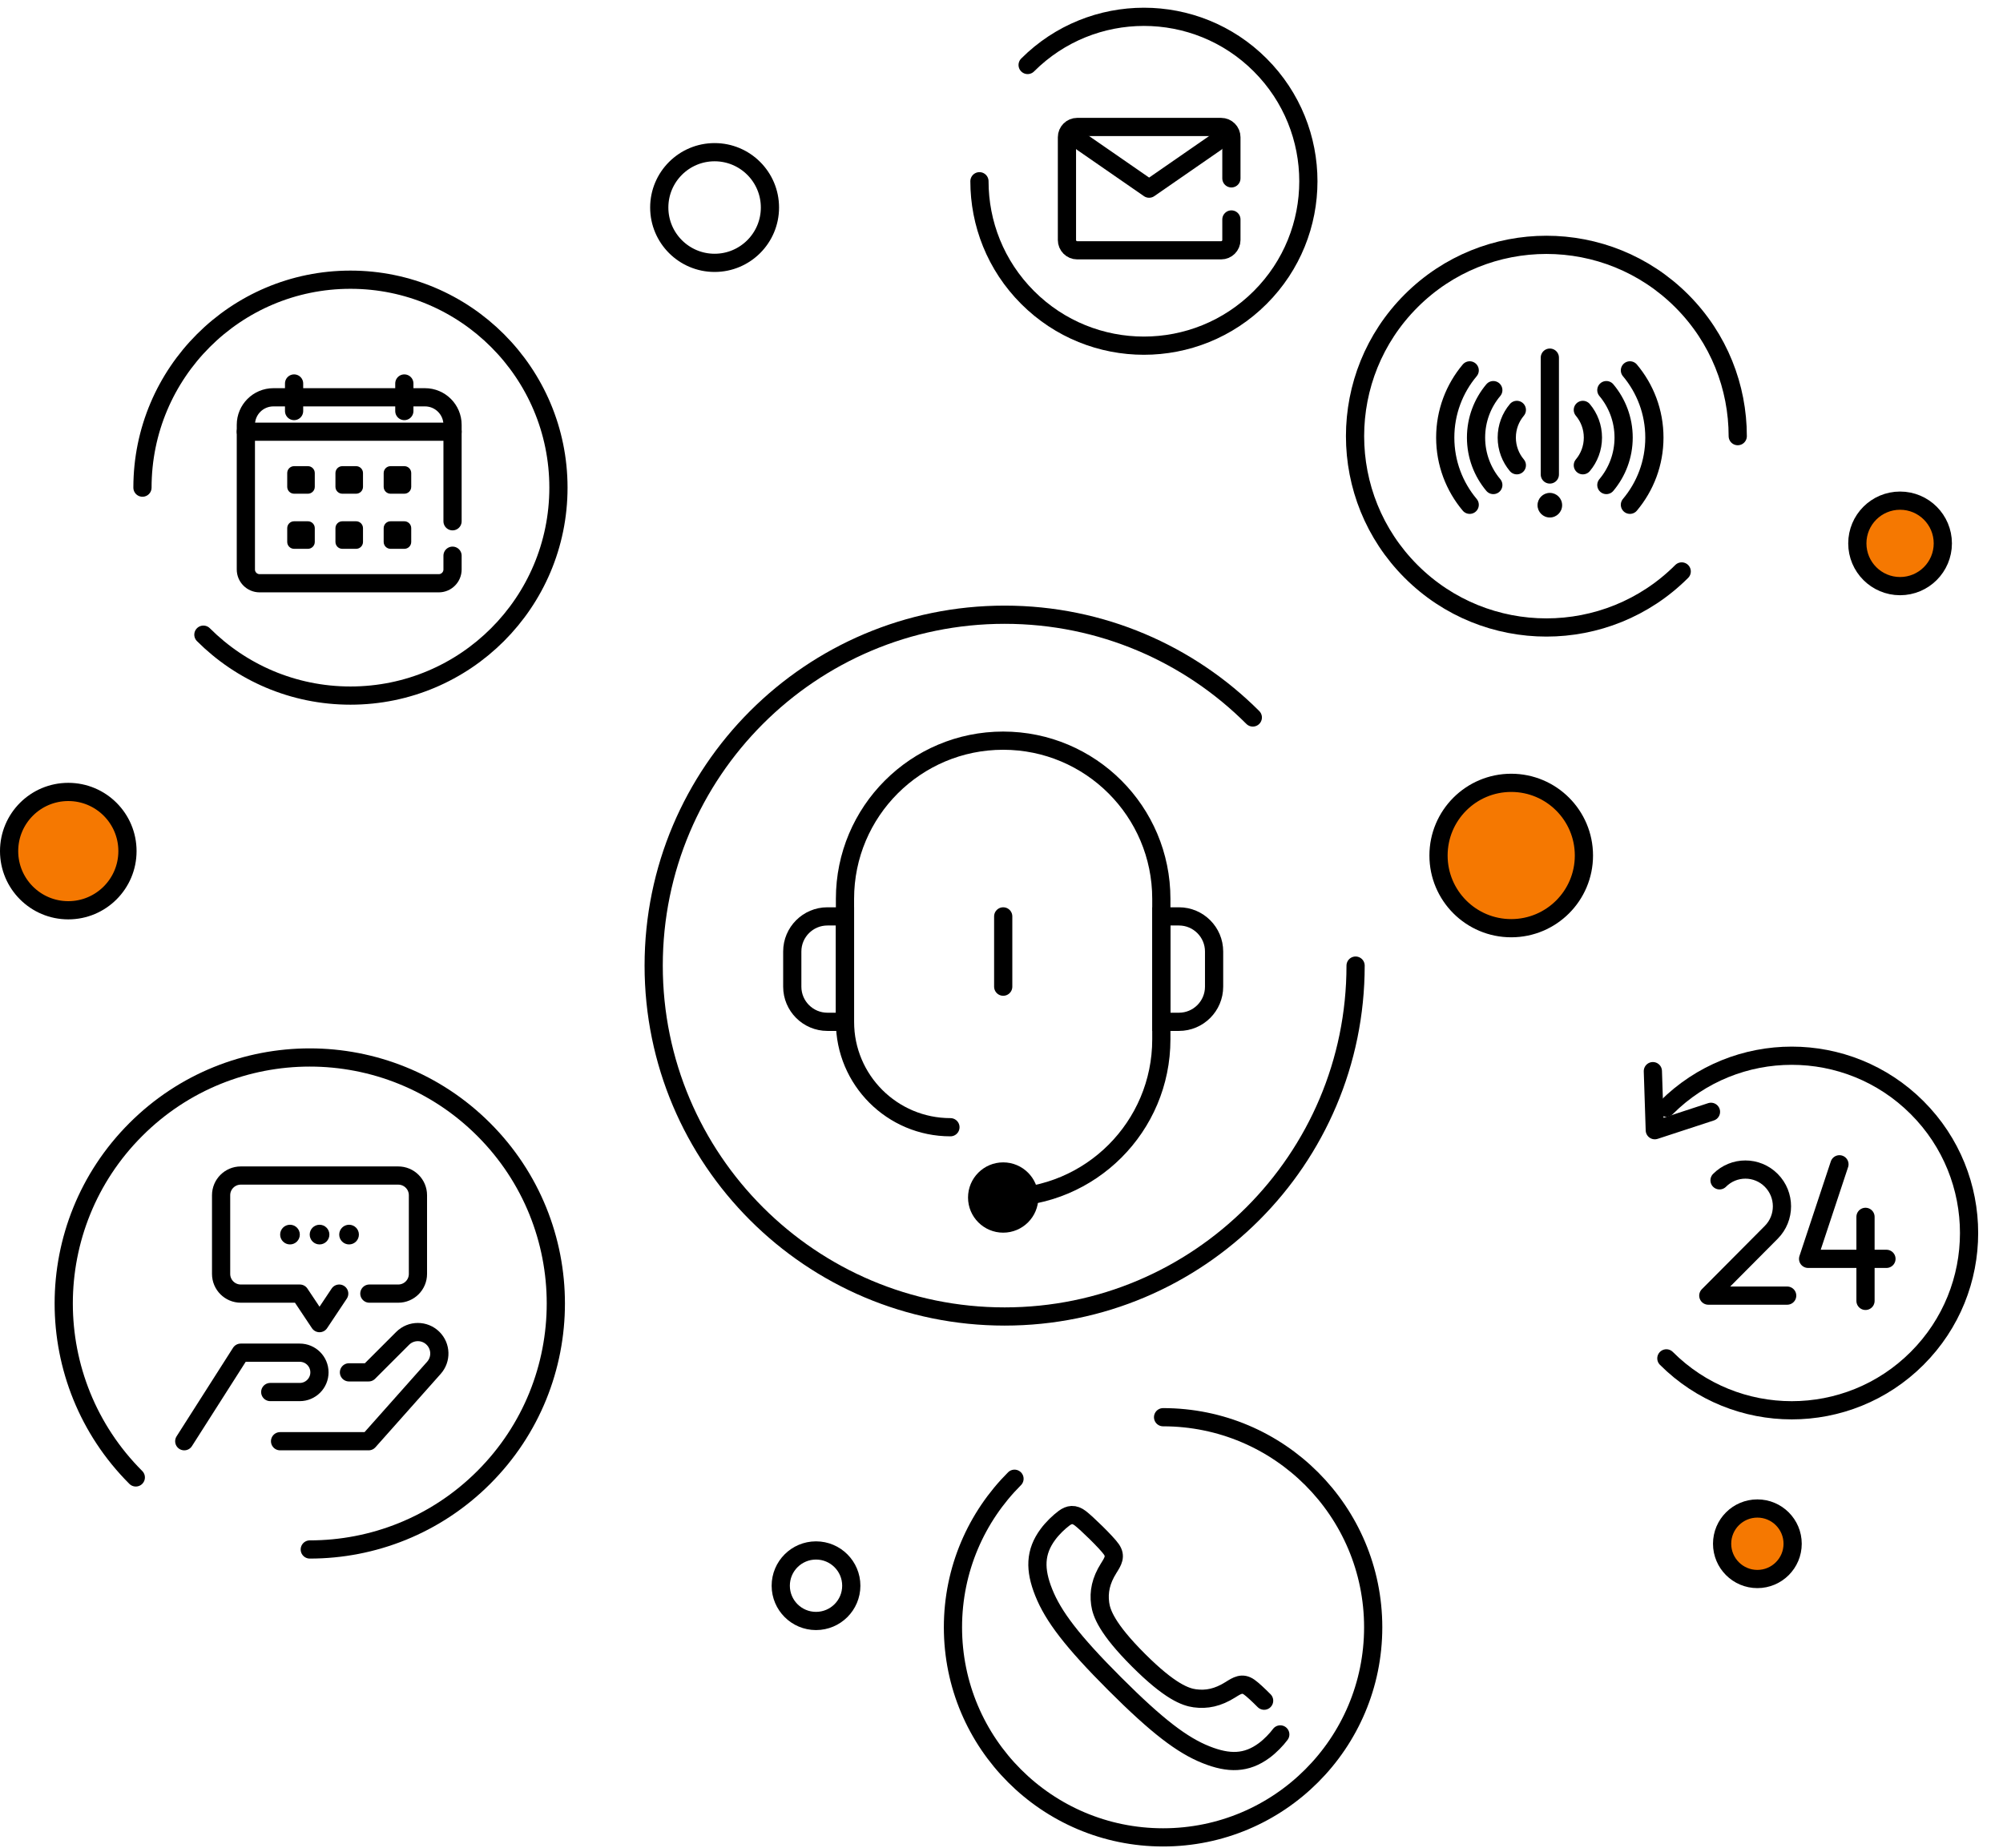 <svg width="220" height="203" viewBox="0 0 220 203" fill="none" xmlns="http://www.w3.org/2000/svg">
<g id="Frame 2241">
<g id="icon">
<g id="Group 734">
<g id="Group 478">
<path id="Vector" d="M170.227 39.289V52.126" stroke="black" stroke-width="2" stroke-linecap="round" stroke-linejoin="round"/>
<path id="Vector_2" d="M170.226 56.851C170.972 56.851 171.577 56.246 171.577 55.5C171.577 54.753 170.972 54.148 170.226 54.148C169.48 54.148 168.875 54.753 168.875 55.5C168.875 56.246 169.48 56.851 170.226 56.851Z" fill="black"/>
<path id="Vector_3" d="M173.852 45.031C174.542 45.853 174.958 46.913 174.958 48.072C174.958 49.23 174.542 50.289 173.852 51.112" stroke="black" stroke-width="2" stroke-linecap="round" stroke-linejoin="round"/>
<path id="Vector_4" d="M166.603 51.112C165.912 50.29 165.496 49.23 165.496 48.072C165.496 46.913 165.912 45.854 166.603 45.031" stroke="black" stroke-width="2" stroke-linecap="round" stroke-linejoin="round"/>
<path id="Vector_5" d="M176.434 42.859C177.617 44.269 178.331 46.086 178.331 48.071C178.331 50.056 177.617 51.873 176.434 53.283" stroke="black" stroke-width="2" stroke-linecap="round" stroke-linejoin="round"/>
<path id="Vector_6" d="M164.018 53.283C162.835 51.873 162.121 50.056 162.121 48.071C162.121 46.086 162.835 44.269 164.018 42.859" stroke="black" stroke-width="2" stroke-linecap="round" stroke-linejoin="round"/>
<path id="Vector_7" d="M179.023 40.688C180.7 42.683 181.71 45.259 181.71 48.071C181.71 50.882 180.7 53.456 179.023 55.454" stroke="black" stroke-width="2" stroke-linecap="round" stroke-linejoin="round"/>
<path id="Vector_8" d="M161.425 55.454C159.748 53.458 158.738 50.882 158.738 48.071C158.738 45.26 159.748 42.685 161.425 40.688" stroke="black" stroke-width="2" stroke-linecap="round" stroke-linejoin="round"/>
</g>
<path id="Vector_9" d="M184.711 62.777C176.503 70.986 163.196 70.986 154.988 62.777C146.78 54.569 146.78 41.263 154.988 33.054C163.196 24.846 176.503 24.846 184.711 33.054C188.815 37.159 190.865 42.538 190.865 47.914" stroke="black" stroke-width="2" stroke-linecap="round" stroke-linejoin="round"/>
</g>
<g id="Person">
<path id="Vector_10" d="M148.892 106.078C148.892 127.37 131.632 144.626 110.344 144.626C89.056 144.626 71.797 127.366 71.797 106.078C71.797 84.791 89.056 67.531 110.344 67.531C120.988 67.531 130.627 71.844 137.603 78.82" stroke="black" stroke-width="2" stroke-linecap="round" stroke-linejoin="round"/>
<g id="Group">
<path id="Vector_11" d="M104.391 123.834C97.993 123.834 92.809 118.649 92.809 112.252V98.74C92.809 89.146 100.588 81.367 110.182 81.367C119.776 81.367 127.555 89.146 127.555 98.74V114.182C127.555 123.776 119.776 131.555 110.182 131.555" stroke="black" stroke-width="2" stroke-miterlimit="10" stroke-linecap="round"/>
<path id="Vector_12" d="M129.489 112.254H127.559V100.672H129.489C131.62 100.672 133.35 102.401 133.35 104.532V108.393C133.35 110.524 131.62 112.254 129.489 112.254Z" stroke="black" stroke-width="2" stroke-miterlimit="10" stroke-linecap="round"/>
<path id="Vector_13" d="M90.88 112.254H92.811V100.672H90.88C88.749 100.672 87.019 102.401 87.019 104.532V108.393C87.019 110.524 88.749 112.254 90.88 112.254Z" stroke="black" stroke-width="2" stroke-miterlimit="10" stroke-linecap="round"/>
<path id="Vector_14" d="M110.185 135.417C112.317 135.417 114.046 133.688 114.046 131.556C114.046 129.424 112.317 127.695 110.185 127.695C108.053 127.695 106.324 129.424 106.324 131.556C106.324 133.688 108.053 135.417 110.185 135.417Z" fill="black"/>
<path id="Vector_15" d="M110.188 100.672V108.393" stroke="black" stroke-width="2" stroke-miterlimit="10" stroke-linecap="round"/>
</g>
</g>
<g id="Tel">
<g id="Group_2">
<path id="Vector_16" d="M140.62 190.538C140.197 191.104 139.537 191.796 138.856 192.302C136.905 193.747 134.969 193.771 132.455 192.765C129.858 191.727 127.12 189.662 122.433 184.975C117.746 180.288 115.681 177.55 114.643 174.954C113.636 172.439 113.659 170.503 115.106 168.553C115.61 167.872 116.304 167.211 116.87 166.789C117.436 166.367 117.975 166.276 118.651 166.789C119.326 167.302 121.53 169.435 122.066 170.203C122.602 170.973 122.247 171.522 121.771 172.28C120.914 173.644 120.659 174.874 120.838 176.18C120.978 177.204 121.574 178.913 125.035 182.373C128.495 185.834 130.206 186.43 131.228 186.57C132.535 186.749 133.764 186.494 135.129 185.637C135.887 185.161 136.437 184.805 137.205 185.342C137.56 185.589 138.205 186.19 138.845 186.833" stroke="black" stroke-width="2" stroke-miterlimit="10" stroke-linecap="round" stroke-linejoin="round"/>
</g>
<path id="Vector_17" d="M127.747 155.691C140.495 155.691 150.825 166.025 150.825 178.77C150.825 191.518 140.491 201.849 127.747 201.849C115.002 201.849 104.668 191.515 104.668 178.77C104.668 172.396 107.251 166.627 111.428 162.451" stroke="black" stroke-width="2" stroke-linecap="round" stroke-linejoin="round"/>
</g>
<g id="Calendar">
<g id="calendar">
<g id="Group 1078">
<path id="Vector_18" d="M49.705 61.048V62.562C49.705 63.397 49.026 64.075 48.191 64.075H28.517C27.682 64.075 27.004 63.397 27.004 62.562V46.671C27.004 44.999 28.358 43.645 30.031 43.645H46.678C48.35 43.645 49.705 44.999 49.705 46.671V57.265" stroke="black" stroke-width="2" stroke-linecap="round" stroke-linejoin="round"/>
<path id="Vector_19" d="M44.41 42.129V45.156" stroke="black" stroke-width="2" stroke-linecap="round" stroke-linejoin="round"/>
<path id="Vector_20" d="M32.301 42.129V45.156" stroke="black" stroke-width="2" stroke-linecap="round" stroke-linejoin="round"/>
<path id="Vector_21" d="M27.004 47.426H49.705" stroke="black" stroke-width="2" stroke-linecap="round" stroke-linejoin="round"/>
<path id="Vector_22" d="M33.817 51.211H32.304C31.886 51.211 31.547 51.55 31.547 51.968V53.481C31.547 53.899 31.886 54.238 32.304 54.238H33.817C34.235 54.238 34.574 53.899 34.574 53.481V51.968C34.574 51.55 34.235 51.211 33.817 51.211Z" fill="black"/>
<path id="Vector_23" d="M39.114 51.211H37.6C37.182 51.211 36.844 51.55 36.844 51.968V53.481C36.844 53.899 37.182 54.238 37.6 54.238H39.114C39.532 54.238 39.87 53.899 39.87 53.481V51.968C39.87 51.55 39.532 51.211 39.114 51.211Z" fill="black"/>
<path id="Vector_24" d="M44.411 51.211H42.897C42.479 51.211 42.141 51.55 42.141 51.968V53.481C42.141 53.899 42.479 54.238 42.897 54.238H44.411C44.829 54.238 45.167 53.899 45.167 53.481V51.968C45.167 51.55 44.829 51.211 44.411 51.211Z" fill="black"/>
<path id="Vector_25" d="M33.817 57.266H32.304C31.886 57.266 31.547 57.604 31.547 58.022V59.536C31.547 59.954 31.886 60.292 32.304 60.292H33.817C34.235 60.292 34.574 59.954 34.574 59.536V58.022C34.574 57.604 34.235 57.266 33.817 57.266Z" fill="black"/>
<path id="Vector_26" d="M39.114 57.266H37.6C37.182 57.266 36.844 57.604 36.844 58.022V59.536C36.844 59.954 37.182 60.292 37.6 60.292H39.114C39.532 60.292 39.87 59.954 39.87 59.536V58.022C39.87 57.604 39.532 57.266 39.114 57.266Z" fill="black"/>
<path id="Vector_27" d="M44.411 57.266H42.897C42.479 57.266 42.141 57.604 42.141 58.022V59.536C42.141 59.954 42.479 60.292 42.897 60.292H44.411C44.829 60.292 45.167 59.954 45.167 59.536V58.022C45.167 57.604 44.829 57.266 44.411 57.266Z" fill="black"/>
</g>
</g>
<path id="Vector_28" d="M15.648 53.571C15.648 40.956 25.874 30.727 38.493 30.727C51.108 30.727 61.337 40.953 61.337 53.571C61.337 66.189 51.111 76.415 38.493 76.415C32.184 76.415 26.473 73.857 22.34 69.724" stroke="black" stroke-width="2" stroke-linecap="round" stroke-linejoin="round"/>
</g>
<g id="24">
<path id="Vector_29" d="M183.026 149.226C190.632 156.831 202.964 156.831 210.569 149.226C218.175 141.62 218.175 129.288 210.569 121.683C202.964 114.077 190.632 114.077 183.026 121.683" stroke="black" stroke-width="2" stroke-miterlimit="10" stroke-linecap="round"/>
<path id="Vector_30" d="M187.925 122.141L181.755 124.161L181.543 117.673" stroke="black" stroke-width="2" stroke-linecap="round" stroke-linejoin="round"/>
<g id="Group 2136">
<path id="Vector_31" d="M196.295 142.333H187.633L194.546 135.38C196.114 133.803 196.114 131.245 194.546 129.668C192.977 128.09 190.435 128.09 188.866 129.668" stroke="black" stroke-width="2" stroke-linecap="round" stroke-linejoin="round"/>
<path id="Vector_32" d="M202.036 127.906L198.594 138.293H207.199" stroke="black" stroke-width="2" stroke-linecap="round" stroke-linejoin="round"/>
<path id="Vector_33" d="M204.898 133.68V142.912" stroke="black" stroke-width="2" stroke-linecap="round" stroke-linejoin="round"/>
</g>
</g>
<g id="Advice">
<g id="Group 656">
<g id="Group 655">
<g id="Group 653">
<path id="Vector_34" d="M40.569 142.112H43.743C44.936 142.112 45.905 141.144 45.905 139.95V131.303C45.905 130.109 44.936 129.141 43.743 129.141H26.447C25.254 129.141 24.285 130.109 24.285 131.303V139.95C24.285 141.144 25.254 142.112 26.447 142.112H32.933L35.095 145.355L37.257 142.112" stroke="black" stroke-width="2" stroke-linecap="round" stroke-linejoin="round"/>
<path id="Vector_35" d="M31.851 136.709C32.447 136.709 32.931 136.225 32.931 135.628C32.931 135.031 32.447 134.547 31.851 134.547C31.253 134.547 30.77 135.031 30.77 135.628C30.77 136.225 31.253 136.709 31.851 136.709Z" fill="black"/>
<path id="Vector_36" d="M35.097 136.709C35.694 136.709 36.178 136.225 36.178 135.628C36.178 135.031 35.694 134.547 35.097 134.547C34.5 134.547 34.016 135.031 34.016 135.628C34.016 136.225 34.5 136.709 35.097 136.709Z" fill="black"/>
<path id="Vector_37" d="M38.339 136.709C38.936 136.709 39.42 136.225 39.42 135.628C39.42 135.031 38.936 134.547 38.339 134.547C37.742 134.547 37.258 135.031 37.258 135.628C37.258 136.225 37.742 136.709 38.339 136.709Z" fill="black"/>
</g>
<g id="Group 654">
<path id="Vector_38" d="M20.238 158.33L26.439 148.602H32.925C34.118 148.602 35.087 149.57 35.087 150.764C35.087 151.957 34.118 152.925 32.925 152.925H29.682" stroke="black" stroke-width="2" stroke-linecap="round" stroke-linejoin="round"/>
<path id="Vector_39" d="M38.329 150.763H40.49L44.226 147.027C45.147 146.106 46.644 146.106 47.565 147.027C48.449 147.911 48.49 149.329 47.66 150.263L40.49 158.329H30.762" stroke="black" stroke-width="2" stroke-linecap="round" stroke-linejoin="round"/>
</g>
</g>
</g>
<path id="Vector_40" d="M14.916 162.306C4.361 151.751 4.361 134.643 14.916 124.088C25.471 113.533 42.579 113.533 53.134 124.088C63.689 134.643 63.689 151.751 53.134 162.306C47.859 167.581 40.942 170.221 34.025 170.221" stroke="black" stroke-width="2" stroke-linecap="round" stroke-linejoin="round"/>
</g>
<g id="Bubbles">
<path id="Vector_41" d="M208.695 64.39C211.288 64.39 213.39 62.288 213.39 59.695C213.39 57.102 211.288 55 208.695 55C206.102 55 204 57.102 204 59.695C204 62.288 206.102 64.39 208.695 64.39Z" fill="#F57801" stroke="black" stroke-width="2" stroke-linecap="round" stroke-linejoin="round"/>
<path id="Vector_42" d="M78.489 28.876C81.846 28.876 84.567 26.154 84.567 22.797C84.567 19.44 81.846 16.719 78.489 16.719C75.132 16.719 72.41 19.44 72.41 22.797C72.41 26.154 75.132 28.876 78.489 28.876Z" stroke="black" stroke-width="2" stroke-linecap="round" stroke-linejoin="round"/>
<path id="Vector_43" d="M7.5 100C11.09 100 14 97.09 14 93.5C14 89.91 11.09 87 7.5 87C3.91 87 1 89.91 1 93.5C1 97.09 3.91 100 7.5 100Z" fill="#F57801" stroke="black" stroke-width="2" stroke-linecap="round" stroke-linejoin="round"/>
<path id="Vector_44" d="M89.627 178.075C91.767 178.075 93.501 176.341 93.501 174.202C93.501 172.062 91.767 170.328 89.627 170.328C87.488 170.328 85.754 172.062 85.754 174.202C85.754 176.341 87.488 178.075 89.627 178.075Z" stroke="black" stroke-width="2" stroke-linecap="round" stroke-linejoin="round"/>
<path id="Vector_45" d="M193.022 173.466C195.161 173.466 196.895 171.731 196.895 169.592C196.895 167.453 195.161 165.719 193.022 165.719C190.883 165.719 189.148 167.453 189.148 169.592C189.148 171.731 190.883 173.466 193.022 173.466Z" fill="#F57801" stroke="black" stroke-width="2" stroke-linecap="round" stroke-linejoin="round"/>
<path id="Vector_46" d="M165.985 101.969C170.395 101.969 173.97 98.395 173.97 93.985C173.97 89.575 170.395 86 165.985 86C161.575 86 158 89.575 158 93.985C158 98.395 161.575 101.969 165.985 101.969Z" fill="#F57801" stroke="black" stroke-width="2" stroke-linecap="round" stroke-linejoin="round"/>
</g>
<g id="Email">
<g id="Group_3">
<path id="Vector_47" d="M135.251 24.11V26.368C135.251 26.991 134.745 27.497 134.122 27.497H118.316C117.693 27.497 117.188 26.991 117.188 26.368V15.078C117.188 14.455 117.693 13.949 118.316 13.949H134.122C134.745 13.949 135.251 14.455 135.251 15.078V19.594" stroke="black" stroke-width="2" stroke-miterlimit="10" stroke-linecap="round" stroke-linejoin="round"/>
<path id="Vector_48" d="M118.875 15.645L126.213 20.725L133.552 15.645" stroke="black" stroke-width="2" stroke-miterlimit="10" stroke-linecap="round" stroke-linejoin="round"/>
</g>
<path id="Vector_49" d="M112.87 7.139C119.926 0.084 131.362 0.084 138.414 7.139C145.469 14.195 145.469 25.632 138.414 32.683C131.358 39.739 119.922 39.739 112.87 32.683C109.342 29.155 107.578 24.533 107.578 19.911" stroke="black" stroke-width="2" stroke-linecap="round" stroke-linejoin="round"/>
</g>
</g>
</g>
</svg>

